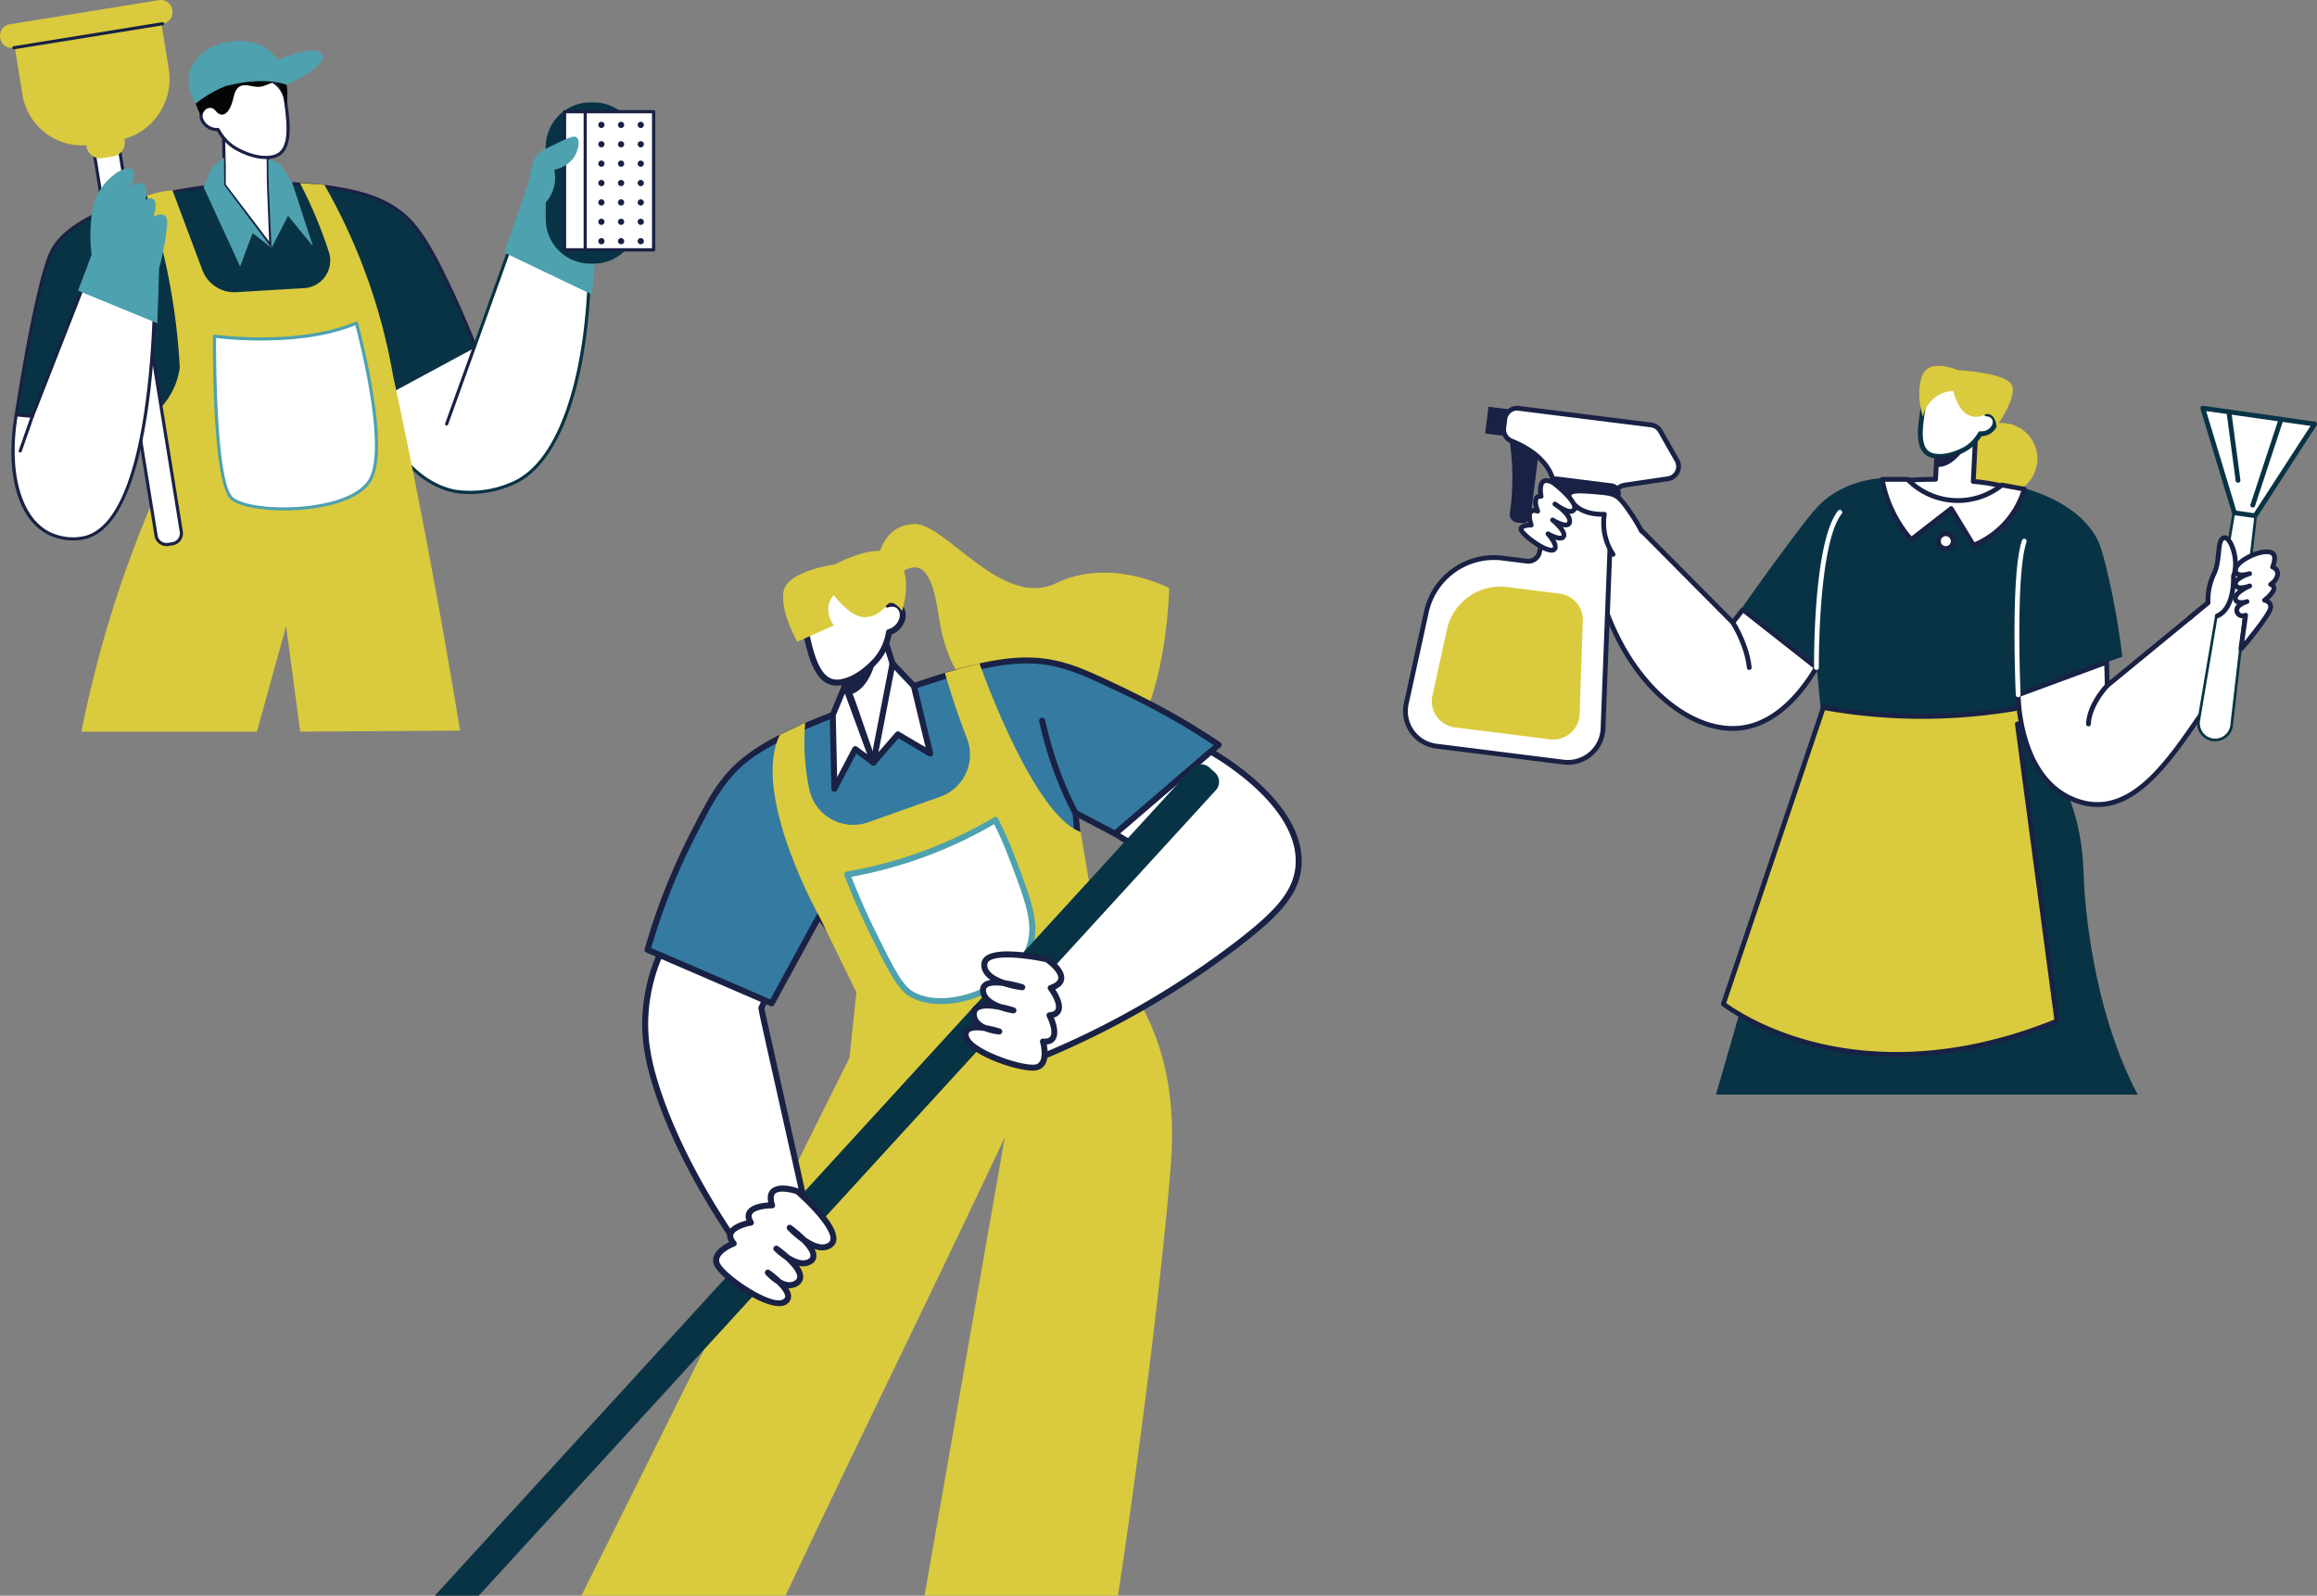 <svg xmlns="http://www.w3.org/2000/svg" xmlns:xlink="http://www.w3.org/1999/xlink" width="864.553" height="595.388" viewBox="0 0 864.553 595.388"><rect x="0" y="0" width="864.553" height="595.388" fill="#808080" stroke="none"/><defs><clipPath id="clip-path"><rect id="Rectangle_2644" data-name="Rectangle 2644" width="244.464" height="272.992" fill="none"></rect></clipPath><clipPath id="clip-path-2"><rect id="Rectangle_2646" data-name="Rectangle 2646" width="341.031" height="271.918" fill="none"></rect></clipPath><clipPath id="clip-path-3"><rect id="Rectangle_2648" data-name="Rectangle 2648" width="323.459" height="399.892" fill="none"></rect></clipPath></defs><g id="Group_51160" data-name="Group 51160" transform="translate(-134 -480.504)"><g id="Group_51155" data-name="Group 51155" transform="translate(134 480.504)"><rect id="Rectangle_2641" data-name="Rectangle 2641" width="16.466" height="30.777" transform="translate(83.296 45.045) rotate(-1.214)" fill="#fff"></rect><g id="Group_51154" data-name="Group 51154" transform="translate(0 0)"><g id="Group_51153" data-name="Group 51153" clip-path="url(#clip-path)"><path id="Path_9247" data-name="Path 9247" d="M35.135,50.365a.586.586,0,0,1-.586-.573L33.9,19.023a.587.587,0,0,1,.571-.6l16.463-.346a.584.584,0,0,1,.6.573l.649,30.768a.582.582,0,0,1-.571.6l-16.475.349Zm-.054-30.78.627,29.6L51,48.859l-.625-29.6Z" transform="translate(48.812 26.033)" fill="#192145"></path><path id="Path_9248" data-name="Path 9248" d="M176.7,96.468c-5.251-14.066-10.465-25.539-14.635-34.055-7.984-16.3-12.288-20.088-14.035-21.669-6.371-5.768-15.379-10.143-35.46-12.007-14.591-1.354-38.544-1.71-68.69,6.5,0,0-22.44,6.256-28.257,18.454S2.485,114.482,2.485,114.482c45.081,4.141,44.147,4.111,44.147,4.053,6,11.136,10.753,19.025,10.753,19.025h86.121s0-14.32-.473-32.269Z" transform="translate(3.578 40.305)" fill="#083345"></path><path id="Path_9249" data-name="Path 9249" d="M143.852,138.493H57.731a.587.587,0,0,1-.5-.285c-.046-.078-4.751-7.893-10.616-18.771L2.775,115.411a.587.587,0,0,1-.525-.671c.3-1.986,7.4-48.822,13.186-60.956,2.469-5.18,8.049-9.914,16.582-14.074a80.071,80.071,0,0,1,12.046-4.69c23.468-6.393,46.647-8.586,68.9-6.52,21.909,2.033,30.156,7.044,35.8,12.156,5.675,5.117,10.77,14.9,14.169,21.848,5.368,10.963,10.3,22.438,14.657,34.108a.582.582,0,0,1-.4.769l-33.215,8.706c.456,17.539.461,31.678.461,31.82a.586.586,0,0,1-.586.586Zm-85.79-1.171h85.2c-.007-2.872-.059-15.95-.473-31.666a.582.582,0,0,1,.437-.581l33.037-8.659c-4.29-11.424-9.128-22.658-14.386-33.4-7.842-16.014-12.046-19.818-13.84-21.44-9.306-8.479-22.482-10.736-35.185-11.914-22.111-2.052-45.154.127-68.48,6.483-.22.061-22.25,6.327-27.884,18.141C11.132,65.528,4.374,108.635,3.5,114.3l43.529,4a.584.584,0,0,1,.461.3c5.3,9.831,9.67,17.207,10.568,18.715Z" transform="translate(3.232 39.957)" fill="#192145"></path><path id="Path_9250" data-name="Path 9250" d="M90.615,87.6q10.53-29.382,21.057-58.769l21.389,8.118c2.8,51.825-7.884,92.592-27.769,101.645a38.571,38.571,0,0,1-22.516,3.1c-13.227-3-20.352-14.057-22.214-17.168l-.473-20.447Q75.35,95.843,90.615,87.606Z" transform="translate(86.525 41.52)" fill="#fff"></path><path id="Path_9251" data-name="Path 9251" d="M89.052,143.15a29.777,29.777,0,0,1-6.058-.542C70.311,139.734,62.971,129.455,60.4,125.17c-.124-.207-.076-.01-.556-20.735a.583.583,0,0,1,.307-.527L90.484,87.541l20.981-58.56a.585.585,0,0,1,.756-.349l21.389,8.118a.582.582,0,0,1,.378.515c2.862,53.013-8.171,93.132-28.111,102.211a40.749,40.749,0,0,1-16.826,3.677ZM61.488,124.7c2.56,4.231,9.648,14.02,21.76,16.765a38.359,38.359,0,0,0,22.148-3.057c9.531-4.341,17.163-16.236,22.067-34.4,4.86-18,6.72-40.918,5.38-66.3l-20.476-7.769L91.512,88.146a.583.583,0,0,1-.273.317l-30.212,16.3ZM90.96,87.948h0Z" transform="translate(86.18 41.176)" fill="#083345"></path><path id="Path_9252" data-name="Path 9252" d="M34.286,25.452V32.36L51.7,55.281c-1.059-27.882-.913-22.728-.947-29.829Z" transform="translate(49.371 36.65)" fill="#fff"></path><path id="Path_9253" data-name="Path 9253" d="M51.586,55.98,34.172,33.059c-.178-.232-.12,0-.12-7.261a.584.584,0,1,1,1.169,0v6.71L51.4,53.8c-1.008-26.527-.839-20.486-.876-28a.586.586,0,1,1,1.171,0c.037,7.515-.124,1.64.944,29.809a.586.586,0,0,1-1.052.376Z" transform="translate(49.022 36.305)" fill="#192145"></path><path id="Path_9254" data-name="Path 9254" d="M62.218,21.129A9.743,9.743,0,0,0,58.4,14.768a16.982,16.982,0,0,0-8.394-3.392,14.328,14.328,0,0,0-8.884,1.581,14.6,14.6,0,0,0-5.483,5.871,11.4,11.4,0,0,0-1,4.631,3.89,3.89,0,0,0-3.479,1.862c-1.671,3.043,1.942,7.125,5.895,6.79a17.828,17.828,0,0,0,7.176,7.347c2.989,1.618,8.135,3.782,13.051,2.884,6.9-1.261,6.61-10.041,4.934-21.211Z" transform="translate(44.273 16.193)" fill="#fff"></path><path id="Path_9255" data-name="Path 9255" d="M44.3,40.317a18.214,18.214,0,0,1-7.227-7.259c-4.207.11-7.942-4.287-6.078-7.674a4.344,4.344,0,0,1,3.428-2.13,11.809,11.809,0,0,1,1.035-4.326,15.179,15.179,0,0,1,5.724-6.137,14.926,14.926,0,0,1,9.233-1.654A17.385,17.385,0,0,1,59.1,14.644a10.281,10.281,0,0,1,4.041,6.744c1.542,10.287,2.4,20.447-5.407,21.874C53.2,44.09,48.337,42.5,44.3,40.317ZM40.386,35.7a15.626,15.626,0,0,0,4.472,3.587c2.65,1.435,7.82,3.709,12.666,2.823,6.117-1.118,6.241-8.694,4.463-20.55A9.1,9.1,0,0,0,58.4,15.586a16.2,16.2,0,0,0-8.1-3.279,13.817,13.817,0,0,0-8.537,1.508,14.168,14.168,0,0,0-5.239,5.607,10.829,10.829,0,0,0-.947,4.4.585.585,0,0,1-.578.576,3.326,3.326,0,0,0-2.974,1.557c-1.437,2.613,1.845,6.22,5.331,5.924.756-.063.508.869,3.03,3.831Z" transform="translate(43.925 15.846)" fill="#192145"></path><path id="Path_9256" data-name="Path 9256" d="M38.75,24.075,34.158,27.9l-3.021,7.269,13.62,29.6q2.331-6.226,4.66-12.446,3.536,2.752,7.066,5.5Q47.652,46.082,38.821,34.342l-.073-10.267Z" transform="translate(44.837 34.667)" fill="#4ea1af"></path><path id="Path_9257" data-name="Path 9257" d="M41.032,24.326c.076,10.529-.115,4.57,1.208,33.137q3.074-5.984,6.154-11.963l9.326,11.378L50,33.266l-4.763-7.383q-2.1-.776-4.207-1.557Z" transform="translate(59.082 35.029)" fill="#4ea1af"></path><path id="Path_9258" data-name="Path 9258" d="M34.4,28.108s1.891-.7,3.672,1.459,4.878,2.015,6.52-5.253,6.193-3.426,9.945-3.941,5.827-3.662,7.608.649a30.875,30.875,0,0,1,2.072,6.329c.339-1.706,1.686-9.391-2.926-14.672C55.027,5.5,43.186,8.986,37.655,10.615c-3.4,1-5.395,2.218-6.659,4.128-1.74,2.623-1.5,5.627-1.313,7.879A19.471,19.471,0,0,0,32.467,31.1q.97-1.5,1.937-3Z" transform="translate(42.56 11.986)" fill="#040504"></path><path id="Path_9259" data-name="Path 9259" d="M128.683,99.564A218.6,218.6,0,0,0,103.1,28.641l-9.1-.651a167.73,167.73,0,0,1,10.792,25.774,10.319,10.319,0,0,1-9.233,13.444l-25.315,1.5A12.7,12.7,0,0,1,57.59,60.483L46.432,30.706a36.31,36.31,0,0,0-9.57,2.064,239.744,239.744,0,0,1,12.29,64.074,27.341,27.341,0,0,1-16.87,21.691q4.1,12.433,8.2,24.868A433.715,433.715,0,0,0,12.45,232.687h65.5q5.446-19.705,10.882-39.4l5.256,39.4q29.832-.19,59.665-.376Q142.47,163.68,128.683,99.564" transform="translate(17.928 40.305)" fill="#daca3d"></path><path id="Path_9260" data-name="Path 9260" d="M31.48,29.633a44.033,44.033,0,0,1,33.4-9.335S63.063,7.061,49.053,6.309,23.479,16.494,31.48,29.633Z" transform="translate(41.551 9.033)" fill="#4ea1af"></path><path id="Path_9261" data-name="Path 9261" d="M34.5,21S61.931,4.826,69.187,8.2,57.3,20.559,57.3,20.559,49.6,17.033,34.5,21Z" transform="translate(49.684 11.144)" fill="#4ea1af"></path><path id="Path_9262" data-name="Path 9262" d="M16.894,12.922l.315-.051a4.6,4.6,0,0,1,5.275,3.806l26.3,162.573a4.6,4.6,0,0,1-3.806,5.278l-.315.051a4.6,4.6,0,0,1-5.278-3.806L13.088,18.2a4.6,4.6,0,0,1,3.806-5.275" transform="translate(18.759 18.448)" fill="#fff"></path><path id="Path_9263" data-name="Path 9263" d="M43.769,185.728a4.521,4.521,0,0,1-4.455-3.8L12.805,18.037a4.521,4.521,0,0,1,3.738-5.18l1.632-.266a4.52,4.52,0,0,1,5.183,3.74L49.864,180.225a4.515,4.515,0,0,1-3.738,5.18c-.276,0-1.571.322-2.357.322m2.264-.9h0ZM18.905,13.7a14.318,14.318,0,0,0-2.174.307,3.353,3.353,0,0,0-2.772,3.841L40.468,181.745a3.351,3.351,0,0,0,3.838,2.769l1.632-.263a3.345,3.345,0,0,0,2.772-3.838L22.2,16.517a3.347,3.347,0,0,0-3.3-2.813" transform="translate(18.356 18.047)" fill="#192145"></path><path id="Path_9264" data-name="Path 9264" d="M60.253,8.911l.51-.083A4.294,4.294,0,0,0,64.32,3.9l-.051-.3A4.292,4.292,0,0,0,59.347.056L3.608,9.074A4.294,4.294,0,0,0,.056,14l.049.293a4.294,4.294,0,0,0,4.924,3.555l.512-.083L8.379,35.323A22.541,22.541,0,0,0,32.242,54.187c.01.076,0,.146.012.222l.059.351A5.123,5.123,0,0,0,38.188,59l4.085-.661a5.123,5.123,0,0,0,4.241-5.875l-.061-.351c-.012-.1-.051-.185-.071-.281a23.266,23.266,0,0,0,16.6-26.071Z" transform="translate(0 0)" fill="#daca3d"></path><path id="Path_9265" data-name="Path 9265" d="M2.466,13.527a.586.586,0,0,1-.093-1.164L57.817,3.4A.584.584,0,1,1,58,4.552Z" transform="translate(2.707 4.881)" fill="#192145"></path><path id="Path_9266" data-name="Path 9266" d="M32.563,39.2,9.213,98.894,3.191,98.34c-3.516,20.8.839,37.983,11.631,43.9a20.257,20.257,0,0,0,14.171,1.837c25.978-6.817,26.027-88.31,25.959-99.5Z" transform="translate(2.875 56.447)" fill="#fff"></path><path id="Path_9267" data-name="Path 9267" d="M14.9,143.1C3.917,137.076-.653,120.021,2.97,98.588A.583.583,0,0,1,3.6,98.1l5.585.512,23.19-59.282a.582.582,0,0,1,.681-.356l22.389,5.38a.586.586,0,0,1,.449.566c.151,24.922-2.2,93.725-26.4,100.071a20.965,20.965,0,0,1-14.6-1.889ZM4.034,99.317C.718,119.686,5.178,136.434,15.46,142.078A19.739,19.739,0,0,0,29.2,143.862c23.251-6.1,25.634-74.556,25.525-98.475L33.279,40.233,10.114,99.452a.573.573,0,0,1-.6.371l-5.483-.5Z" transform="translate(2.517 56.102)" fill="#192145"></path><path id="Path_9268" data-name="Path 9268" d="M40.094,43.816c2.891-9.455-2.955-6.368-2.955-6.368,1.691-10.194-5.629-4.753-5.629-4.753s3.189-6.066,0-6.878C28.489,25.045,21.172,29.9,18.251,37.7a26.755,26.755,0,0,0-1.391,7.208A55.276,55.276,0,0,0,17,57.992Q14.47,64.7,11.934,71.407l29.6,12.151q.329-10.226.656-20.452a101.984,101.984,0,0,0,2.957-15.9c.1-1.257.178-3.048-.915-3.836-1.388-1.005-3.765.246-4.138.449Z" transform="translate(17.185 37.059)" fill="#4ea1af"></path><path id="Path_9269" data-name="Path 9269" d="M3.436,77.519a.584.584,0,0,1-.551-.778L7.428,63.816a.584.584,0,0,1,1.1.386L3.99,77.127a.586.586,0,0,1-.551.393Z" transform="translate(4.106 91.33)" fill="#192145"></path><path id="Path_9270" data-name="Path 9270" d="M68.646,82.916a.584.584,0,0,1-.549-.783L78.582,53.068a.585.585,0,1,1,1.1.4L69.2,82.53a.585.585,0,0,1-.549.385" transform="translate(98.007 75.858)" fill="#192145"></path><path id="Path_9271" data-name="Path 9271" d="M32.818,54.3s31.1,4.416,52.911-4.9c0,0,12.666,45.847,5.065,58.652s-44.466,12.807-51.5,6.754S32.818,54.3,32.818,54.3Z" transform="translate(47.242 71.145)" fill="#fff"></path><path id="Path_9272" data-name="Path 9272" d="M39.258,115.6c-7.161-6.158-6.7-58.725-6.678-60.96a.584.584,0,0,1,.669-.571c.31.041,31.19,4.282,52.6-4.858a.585.585,0,0,1,.793.381c.032.117,3.2,11.641,5.395,24.583C95,91.653,94.87,103.272,91.644,108.7,83.834,121.864,46.524,121.852,39.258,115.6ZM33.746,55.314c-.046,8.184.088,54.082,6.273,59.4,6.934,5.961,43.3,5.724,50.62-6.61,6.9-11.634-3.467-51.964-4.953-57.557-19.908,8.2-47.345,5.324-51.94,4.765Z" transform="translate(46.895 70.799)" fill="#4ea1af"></path><path id="Path_9273" data-name="Path 9273" d="M86.375,27.614,77.118,54.507l32.727,15.635,1.047-11.524L96.008,36.163Z" transform="translate(111.048 39.763)" fill="#4ea1af"></path><path id="Path_9274" data-name="Path 9274" d="M100.142,15.658H101.3A16.683,16.683,0,0,1,117.98,32.343V59.151A16.685,16.685,0,0,1,101.3,75.835h-1.154A16.686,16.686,0,0,1,83.457,59.151V32.343a16.685,16.685,0,0,1,16.685-16.685" transform="translate(120.176 22.547)" fill="#083345"></path><rect id="Rectangle_2642" data-name="Rectangle 2642" width="33.211" height="51.506" transform="translate(210.67 41.687)" fill="#fff"></rect><path id="Path_9275" data-name="Path 9275" d="M119.895,69.519H86.687a.584.584,0,0,1-.586-.583V17.431a.586.586,0,0,1,.586-.586h33.208a.586.586,0,0,1,.586.586V68.936A.584.584,0,0,1,119.895,69.519ZM87.27,68.351h32.039V18.016H87.27Z" transform="translate(123.984 24.256)" fill="#192145"></path><rect id="Rectangle_2643" data-name="Rectangle 2643" width="25.517" height="51.506" transform="translate(218.361 41.687)" fill="#fff"></rect><path id="Path_9276" data-name="Path 9276" d="M115.354,69.519H89.837a.583.583,0,0,1-.583-.583V17.431a.585.585,0,0,1,.583-.586h25.517a.586.586,0,0,1,.586.586V68.936a.584.584,0,0,1-.586.583M90.423,68.351h24.346V18.016H90.423Z" transform="translate(128.524 24.256)" fill="#192145"></path><path id="Path_9277" data-name="Path 9277" d="M92.647,18.621a1.157,1.157,0,1,1-1.154,1.157,1.154,1.154,0,0,1,1.154-1.157" transform="translate(131.748 26.814)" fill="#192145"></path><path id="Path_9278" data-name="Path 9278" d="M95.662,18.621a1.157,1.157,0,1,1-1.157,1.157,1.156,1.156,0,0,1,1.157-1.157" transform="translate(136.085 26.814)" fill="#192145"></path><path id="Path_9279" data-name="Path 9279" d="M98.673,18.621a1.157,1.157,0,1,1-1.157,1.157,1.156,1.156,0,0,1,1.157-1.157" transform="translate(140.421 26.814)" fill="#192145"></path><path id="Path_9280" data-name="Path 9280" d="M92.647,21.586a1.157,1.157,0,1,1-1.154,1.157,1.154,1.154,0,0,1,1.154-1.157" transform="translate(131.748 31.083)" fill="#192145"></path><path id="Path_9281" data-name="Path 9281" d="M95.662,21.586a1.157,1.157,0,1,1-1.157,1.157,1.156,1.156,0,0,1,1.157-1.157" transform="translate(136.085 31.083)" fill="#192145"></path><path id="Path_9282" data-name="Path 9282" d="M98.673,21.586a1.157,1.157,0,1,1-1.157,1.157,1.156,1.156,0,0,1,1.157-1.157" transform="translate(140.421 31.083)" fill="#192145"></path><path id="Path_9283" data-name="Path 9283" d="M92.647,24.551a1.157,1.157,0,1,1-1.154,1.157,1.154,1.154,0,0,1,1.154-1.157" transform="translate(131.748 35.353)" fill="#192145"></path><path id="Path_9284" data-name="Path 9284" d="M95.662,24.551a1.157,1.157,0,1,1-1.157,1.157,1.156,1.156,0,0,1,1.157-1.157" transform="translate(136.085 35.353)" fill="#192145"></path><path id="Path_9285" data-name="Path 9285" d="M98.673,24.551a1.157,1.157,0,1,1-1.157,1.157,1.156,1.156,0,0,1,1.157-1.157" transform="translate(140.421 35.353)" fill="#192145"></path><path id="Path_9286" data-name="Path 9286" d="M92.647,27.515a1.157,1.157,0,1,1-1.154,1.157,1.154,1.154,0,0,1,1.154-1.157" transform="translate(131.748 39.621)" fill="#192145"></path><path id="Path_9287" data-name="Path 9287" d="M95.662,27.515a1.157,1.157,0,1,1-1.157,1.157,1.156,1.156,0,0,1,1.157-1.157" transform="translate(136.085 39.621)" fill="#192145"></path><path id="Path_9288" data-name="Path 9288" d="M98.673,27.515a1.157,1.157,0,1,1-1.157,1.157,1.156,1.156,0,0,1,1.157-1.157" transform="translate(140.421 39.621)" fill="#192145"></path><path id="Path_9289" data-name="Path 9289" d="M92.647,30.481a1.157,1.157,0,1,1-1.154,1.157,1.154,1.154,0,0,1,1.154-1.157" transform="translate(131.748 43.892)" fill="#192145"></path><path id="Path_9290" data-name="Path 9290" d="M95.662,30.481a1.157,1.157,0,1,1-1.157,1.157,1.156,1.156,0,0,1,1.157-1.157" transform="translate(136.085 43.892)" fill="#192145"></path><path id="Path_9291" data-name="Path 9291" d="M98.673,30.481a1.157,1.157,0,1,1-1.157,1.157,1.156,1.156,0,0,1,1.157-1.157" transform="translate(140.421 43.892)" fill="#192145"></path><path id="Path_9292" data-name="Path 9292" d="M92.647,33.445A1.157,1.157,0,1,1,91.493,34.6a1.154,1.154,0,0,1,1.154-1.157" transform="translate(131.748 48.16)" fill="#192145"></path><path id="Path_9293" data-name="Path 9293" d="M95.662,33.445A1.157,1.157,0,1,1,94.505,34.6a1.156,1.156,0,0,1,1.157-1.157" transform="translate(136.085 48.16)" fill="#192145"></path><path id="Path_9294" data-name="Path 9294" d="M98.673,33.445A1.157,1.157,0,1,1,97.516,34.6a1.156,1.156,0,0,1,1.157-1.157" transform="translate(140.421 48.16)" fill="#192145"></path><path id="Path_9295" data-name="Path 9295" d="M92.647,36.41a1.157,1.157,0,1,1-1.154,1.157,1.154,1.154,0,0,1,1.154-1.157" transform="translate(131.748 52.43)" fill="#192145"></path><path id="Path_9296" data-name="Path 9296" d="M95.662,36.41a1.157,1.157,0,1,1-1.157,1.157,1.156,1.156,0,0,1,1.157-1.157" transform="translate(136.085 52.43)" fill="#192145"></path><path id="Path_9297" data-name="Path 9297" d="M98.673,36.41a1.157,1.157,0,1,1-1.157,1.157,1.156,1.156,0,0,1,1.157-1.157" transform="translate(140.421 52.43)" fill="#192145"></path><path id="Path_9298" data-name="Path 9298" d="M80.029,49.393q1.076-6.05,2.157-12.1c1.025-5.756,1.4-7.874,3.284-9.884.983-1.049,2.75-1.908,6.285-3.626,4.738-2.3,7.13-3.435,8.162-2.625,1.359,1.066.612,4.475-.471,6.566-2.172,4.2-6.861,5.317-7.879,5.536A13.822,13.822,0,0,1,88.4,45.44l-8.369,3.953Z" transform="translate(115.237 30.087)" fill="#4ea1af"></path></g></g></g><g id="Group_51157" data-name="Group 51157" transform="translate(657.522 617)"><g id="Group_51156" data-name="Group 51156" transform="translate(0)" clip-path="url(#clip-path-2)"><path id="Path_9299" data-name="Path 9299" d="M54.033,8.335A13.313,13.313,0,1,0,67.346,21.648,13.312,13.312,0,0,0,54.033,8.335" transform="translate(169.356 13.02)" fill="#daca3d"></path><path id="Path_9300" data-name="Path 9300" d="M38.847,38.213c3.631-4.371,9.231-6.285,16.856-7.481a170.406,170.406,0,0,1,23.028-1.658L79.772,8.5l14.069.712L92.8,29.868a75.267,75.267,0,0,1,22.175,5.35c6.9,2.836,11.74,4.822,14.033,9.267,3.792,7.361-1.8,16.8-5.48,24-5.716,11.189-12.188,27.466-15.775,50.179l-69,1.712c3.718-23.679,1.932-41.624-.569-53.981-1.968-9.7-5.375-20.907.664-28.178Z" transform="translate(119.976 13.27)" fill="#fff"></path><path id="Path_9301" data-name="Path 9301" d="M39.287,121.81,108.3,120.1a.892.892,0,0,0,.861-.756c2.916-18.455,8.194-35.247,15.69-49.91,3.874-7.586,9.462-17.079,5.475-24.812-2.439-4.737-7.492-6.813-14.486-9.685A76.08,76.08,0,0,0,94.267,29.6l1-19.8a.9.9,0,0,0-.848-.938L80.353,8.147A.9.9,0,0,0,79.415,9l-1,19.739A167.438,167.438,0,0,0,56.1,30.394c-8.929,1.4-13.974,3.659-17.407,7.791-5.621,6.767-3.472,16.738-1.573,25.532,3.669,17.012,4.768,34.84,1.281,57.058a.9.9,0,0,0,.884,1.033Zm68.229-3.482-67.181,1.665c2.847-18.839,2.6-36.746-.74-53.236-1.888-9.326-5.314-20.459.477-27.425,3.126-3.766,7.85-5.842,16.305-7.169a168,168,0,0,1,22.9-1.647.9.9,0,0,0,.884-.851l.994-19.682,12.278.62-1,19.764a.9.9,0,0,0,.817.938,74.168,74.168,0,0,1,21.909,5.288c6.887,2.829,11.437,4.7,13.577,8.85,3.572,6.931-1.924,16.226-5.478,23.177-7.484,14.637-12.78,31.358-15.747,49.71Z" transform="translate(119.439 12.724)" fill="#192145"></path><path id="Path_9302" data-name="Path 9302" d="M163.382,166.464c.7,15.017,4.75,51.242,20.1,80.025H26.106L65.8,109.088,63.6,86.068,36.039,64.6c8.145-11.614,15.216-21.184,20.62-28.334,5.573-7.379,8.16-10.543,12.544-13.5,9.531-6.413,20.21-6.815,26.895-6.364a27.953,27.953,0,0,0,19.89,9.885,27.754,27.754,0,0,0,19.644-7.415c23.5,5.111,30.589,16.211,32.787,20.525.671,1.319,1.811,3.784,4.087,13.736a288.151,288.151,0,0,1,5.227,29.982L144.66,94.715q-1.695,6.749-3.385,13.5a89.234,89.234,0,0,1,17.83,30.881c3.984,12.185,4.02,21.834,4.276,27.369" transform="translate(90.663 25.428)" fill="#083345"></path><path id="Path_9303" data-name="Path 9303" d="M48.006,10.9a8.342,8.342,0,0,1,3.42-5.345,14.519,14.519,0,0,1,7.258-2.69,12.322,12.322,0,0,1,7.561,1.573,12.558,12.558,0,0,1,4.54,5.16,9.752,9.752,0,0,1,.738,3.984,3.332,3.332,0,0,1,2.931,1.678c1.353,2.644-1.84,6.044-5.211,5.657a15.235,15.235,0,0,1-6.321,6.1c-2.6,1.309-7.051,3.031-11.232,2.137-5.865-1.248-5.4-8.75-3.687-18.26Z" transform="translate(146.169 4.385)" fill="#fff"></path><path id="Path_9304" data-name="Path 9304" d="M54.725,30.863c4.24,0,10.269-2.16,13.513-5.747A20.887,20.887,0,0,0,70.313,22.4a6.273,6.273,0,0,0,2.813-.687c4.22-2.16,4.107-7.479-.133-8.363a10.275,10.275,0,0,0-.8-3.546,13.461,13.461,0,0,0-4.9-5.573C63.229,1.768,56.885,1.6,51.5,5.383A9.17,9.17,0,0,0,47.713,11.3c-1.77,9.836-2.918,19.562,7.013,19.562ZM69.832,20.584c-.915,0-.666.835-2.923,3.331a12.853,12.853,0,0,1-3.8,2.867c-2.255,1.138-6.636,2.918-10.64,2.063-4.891-1.043-4.771-7.364-2.993-17.228a7.4,7.4,0,0,1,3.051-4.771C57.287,3.5,62.886,3.654,66.368,5.765a11.727,11.727,0,0,1,4.181,4.745,8.833,8.833,0,0,1,.666,3.623.893.893,0,0,0,.858.9c3.1.131,3.154,3.59.231,5.086a4.236,4.236,0,0,1-2.478.464Z" transform="translate(145.581 3.83)" fill="#083345"></path><path id="Path_9305" data-name="Path 9305" d="M61.65,12.262s-4.386,6.925-10.154,6.3l.2-3.961s5.893.723,9.954-2.344Z" transform="translate(147.442 19.15)" fill="#192145"></path><path id="Path_9306" data-name="Path 9306" d="M86.333,22.242q19.243,19.389,38.491,38.773c1.3-1.617,2.549-3.21,3.751-4.786q13.739,10.8,27.476,21.609c-3.766,6.441-13.277,20.479-27.656,22.475-21.125,2.931-48.527-20.728-55.5-61.581q6.722-8.244,13.438-16.487Z" transform="translate(-1.786 34.745)" fill="#fff"></path><path id="Path_9307" data-name="Path 9307" d="M125.319,102c14.046,0,24.978-11.071,32.047-23.164a.893.893,0,0,0-.218-1.156L129.669,56.071a.893.893,0,0,0-1.263.159c-1.086,1.425-2.111,2.739-3.11,3.989L87.512,22.159a.9.9,0,0,0-1.327.064L72.747,38.71a.88.88,0,0,0-.187.715c3.251,19.054,11.3,35.988,22.68,47.686C104.584,96.716,115.347,102,125.319,102Zm30.1-23.4c-4.5,7.507-13.633,19.569-26.608,21.368-20.743,2.885-47.494-20.712-54.427-60.446l12.552-15.4L124.73,62.189a.893.893,0,0,0,1.33-.072c1.04-1.286,2.1-2.631,3.215-4.084L155.426,78.6Z" transform="translate(-2.329 34.203)" fill="#192145"></path><path id="Path_9308" data-name="Path 9308" d="M75.152,50.258,37.873,160.828s47.256,37.85,124.45,6.416L147.568,56.389l6.177-.474-.571-6.462a207.525,207.525,0,0,1-78.024.81Z" transform="translate(81.673 77.251)" fill="#daca3d"></path><path id="Path_9309" data-name="Path 9309" d="M163.2,168.621a.9.9,0,0,0,.551-.948L149.123,57.756l5.234-.4a.894.894,0,0,0,.822-.971l-.569-6.464a.893.893,0,0,0-1.068-.8,206.645,206.645,0,0,1-77.686.8.9.9,0,0,0-1.007.594L37.571,161.094a.9.9,0,0,0,.29.984c.12.095,12.211,9.644,33.612,15.16,30.233,7.794,62.316,3.361,91.732-8.616Zm-1.314-1.4c-39.349,15.86-70.622,13.269-89.969,8.283-18.632-4.8-30.008-12.654-32.449-14.453L76.295,51.819a208.421,208.421,0,0,0,76.618-.751l.4,4.566-5.275.4a.9.9,0,0,0-.82,1.012l14.663,110.171Z" transform="translate(81.13 76.704)" fill="#192145"></path><path id="Path_9310" data-name="Path 9310" d="M44.066,56.7c.179,5.247.22,8.727.22,8.727L81.922,34.512,94.179,50.6a190.626,190.626,0,0,1-14.54,25.088C66.19,95.268,51.391,117.484,30.113,107.2c-18.5-8.939-19.019-36.356-19.029-38.357L44.066,56.695Z" transform="translate(218.454 53.912)" fill="#fff"></path><path id="Path_9311" data-name="Path 9311" d="M80.923,76.737A193.066,193.066,0,0,0,95.532,51.531a.9.9,0,0,0-.095-.93L83.178,34.516a.9.9,0,0,0-1.278-.151L45.694,64.1c-.031-1.54-.087-3.946-.19-6.892a.894.894,0,0,0-1.2-.81L11.32,68.548a.9.9,0,0,0-.587.846c.008,1.217.377,29.9,19.534,39.157,21.881,10.574,36.982-11.9,50.656-31.814M93.68,51.246A191.193,191.193,0,0,1,79.447,75.725c-12.99,18.908-27.643,41.245-48.4,31.214C14.159,98.776,12.665,74.346,12.535,70.006L43.757,58.5c.143,4.486.179,7.438.179,7.469a.894.894,0,0,0,1.46.682L82.314,36.33,93.68,51.241Z" transform="translate(217.91 53.367)" fill="#192145"></path><path id="Path_9312" data-name="Path 9312" d="M87.3,18.651a26.209,26.209,0,0,1-35.191-2.119H42.631A46.624,46.624,0,0,0,53.464,39.009q7.46-5.784,14.919-11.563,4.181,6.837,8.358,13.679A32.447,32.447,0,0,0,95.657,20.193L87.3,18.651Z" transform="translate(136.149 25.825)" fill="#fff"></path><path id="Path_9313" data-name="Path 9313" d="M77.634,42.493A33.363,33.363,0,0,0,97.062,20.984a.894.894,0,0,0-.7-1.127l-8.355-1.542a.886.886,0,0,0-.72.182,25.3,25.3,0,0,1-34-2.047.893.893,0,0,0-.635-.264h-9.48a.9.9,0,0,0-.881,1.053A47.5,47.5,0,0,0,53.337,40.143a.9.9,0,0,0,1.22.118l14.133-10.95,7.835,12.826a.9.9,0,0,0,1.112.359ZM95.051,21.432a31.515,31.515,0,0,1-17.41,19.1l-7.95-13.013a.9.9,0,0,0-1.312-.243L54.131,38.322a45.7,45.7,0,0,1-9.874-20.353h8.027a27.075,27.075,0,0,0,35.8,2.175l6.974,1.286Z" transform="translate(135.606 25.283)" fill="#192145"></path><path id="Path_9314" data-name="Path 9314" d="M69.367,17.975s-3.846,2.321-7.41,0-4.991-8.591-4.991-8.591a11.865,11.865,0,0,0-11.261,9.623s-2.852-7.817-.428-15.04S58.66,1.593,58.66,1.593s16.126.853,19.69,4.845-5.227,16.157-5.227,16.157-.287-4.863-3.753-4.617Z" transform="translate(148.326 0.001)" fill="#daca3d"></path><path id="Path_9315" data-name="Path 9315" d="M55.745,24.452a2.766,2.766,0,1,0,2.767,2.767,2.767,2.767,0,0,0-2.767-2.767" transform="translate(146.783 38.197)" fill="#fff"></path><path id="Path_9316" data-name="Path 9316" d="M56.29,31.422a3.66,3.66,0,1,0-3.661-3.659,3.665,3.665,0,0,0,3.661,3.659m0-5.529a1.872,1.872,0,1,1-1.873,1.873,1.875,1.875,0,0,1,1.873-1.873" transform="translate(146.238 37.65)" fill="#192145"></path><path id="Path_9317" data-name="Path 9317" d="M13.583,117.375a6.188,6.188,0,0,0,7.018-5.421L31.354,18.326a3.712,3.712,0,0,0-7.348-1.043L8.31,110.163A6.235,6.235,0,0,0,13.583,117.375Z" transform="translate(288.586 22.166)" fill="#feffff"></path><path id="Path_9318" data-name="Path 9318" d="M13.583,117.375a6.188,6.188,0,0,0,7.018-5.421L31.354,18.326a3.712,3.712,0,0,0-7.348-1.043L8.31,110.163A6.235,6.235,0,0,0,13.583,117.375Z" transform="translate(288.586 22.166)" fill="none" stroke="#083345" stroke-width="1"></path><path id="Path_9319" data-name="Path 9319" d="M12.151,45.211l7.727,1.1L42.071,12.086.35,6.167Z" transform="translate(298.063 9.634)" fill="#fff"></path><path id="Path_9320" data-name="Path 9320" d="M20.421,47.748a.91.91,0,0,0,.753-.407L43.365,13.118a.9.9,0,0,0-.623-1.373L1.021,5.827A.9.9,0,0,0,.039,6.972l11.8,39.044a.9.9,0,0,0,.73.628l7.853,1.1ZM41.1,13.321,19.983,45.888l-6.595-.935L2.156,7.8ZM12.694,45.757h0Z" transform="translate(297.52 9.087)" fill="#083345"></path><path id="Path_9321" data-name="Path 9321" d="M5.782,41.267a.9.9,0,0,0,.851-.615L17.189,8.61a.894.894,0,0,0-1.7-.561L4.931,40.094A.894.894,0,0,0,5.782,41.267Z" transform="translate(311.28 11.615)" fill="#083345"></path><path id="Path_9322" data-name="Path 9322" d="M15.442,33.685a.894.894,0,0,0,.886-1.012L12.936,7.134a.9.9,0,0,0-1.776.236l3.395,25.537a.894.894,0,0,0,.886.776Z" transform="translate(296.12 9.932)" fill="#083345"></path><path id="Path_9323" data-name="Path 9323" d="M176.4,107.169l3.349-87.186-21.606-2-5.478,23.546a4.254,4.254,0,0,1-4.678,3.259l-8.942-1.122a25.958,25.958,0,0,0-28.591,20.192l-7.476,34.084a13.144,13.144,0,0,0,11.2,15.857l47.448,5.962a13.143,13.143,0,0,0,14.773-12.6Z" transform="translate(-101.782 28.098)" fill="#fff"></path><path id="Path_9324" data-name="Path 9324" d="M163.8,121.306a14.045,14.045,0,0,0,14.04-13.561l3.346-87.181a.891.891,0,0,0-.81-.925l-21.6-2a.9.9,0,0,0-.953.687l-5.48,23.546a3.358,3.358,0,0,1-3.695,2.575L139.7,43.325a26.722,26.722,0,0,0-29.575,20.889L102.655,98.3a14.044,14.044,0,0,0,11.96,16.936c49.157,6.177,47.827,6.07,49.188,6.07Zm15.567-99.964-3.313,86.343a12.259,12.259,0,0,1-13.769,11.737L114.84,113.46A12.259,12.259,0,0,1,104.4,98.682L111.876,64.6a24.948,24.948,0,0,1,27.607-19.5l8.942,1.125a5.141,5.141,0,0,0,5.66-3.946l5.3-22.787,19.982,1.847Z" transform="translate(-102.324 27.553)" fill="#192145"></path><rect id="Rectangle_2645" data-name="Rectangle 2645" width="10.833" height="10.048" transform="translate(41.384 26.599) rotate(-172.84)" fill="#192145"></rect><path id="Path_9325" data-name="Path 9325" d="M117.6,43.68l-1.66-.208A3.075,3.075,0,0,1,113.268,40a95.275,95.275,0,0,0-.069-26.887,3.074,3.074,0,0,1,3.477-3.482c1.691.238,3.6.51,5.158.728a3.083,3.083,0,0,1,2.626,3.436l-3.42,27.21A3.08,3.08,0,0,1,117.6,43.68" transform="translate(-73.399 15.002)" fill="#192145"></path><path id="Path_9326" data-name="Path 9326" d="M111.5,33.311c-.889-3.807-4.133-10.287-15.583-14.9a4.656,4.656,0,0,1-2.9-4.889l.415-3.3A4.634,4.634,0,0,1,98.6,6.206l49.38,6.2a4.629,4.629,0,0,1,3.449,2.308l6.205,10.9a4.634,4.634,0,0,1-3.354,6.879l-16.167,2.383a5.1,5.1,0,0,0-3.164,1.888,4.637,4.637,0,0,1-3.751,1.4l-15.624-1.389a4.582,4.582,0,0,1-4.081-3.472Z" transform="translate(-55.434 9.638)" fill="#fff"></path><path id="Path_9327" data-name="Path 9327" d="M132.167,39.63a5.5,5.5,0,0,0,3.974-1.691,4.226,4.226,0,0,1,2.649-1.627l16.17-2.38a5.532,5.532,0,0,0,4-8.206l-6.205-10.9a5.547,5.547,0,0,0-4.117-2.752l-49.377-6.2a5.535,5.535,0,0,0-6.177,4.8l-.412,3.3a5.557,5.557,0,0,0,3.456,5.831c11.248,4.527,14.256,10.884,15.047,14.268a5.454,5.454,0,0,0,4.873,4.161c11.048.981,15.737,1.409,16.123,1.409ZM98.568,7.608l49.849,6.234A3.761,3.761,0,0,1,151.2,15.7l6.206,10.9a3.739,3.739,0,0,1-2.706,5.552l-16.167,2.383a5.561,5.561,0,0,0-3.177,1.635l-.484.5a3.732,3.732,0,0,1-3.044,1.15L116.205,36.44a3.672,3.672,0,0,1-3.29-2.788c-.869-3.723-4.12-10.689-16.121-15.524a3.767,3.767,0,0,1-2.35-3.946l.413-3.3a3.747,3.747,0,0,1,3.71-3.274Zm13.474,26.246h0Z" transform="translate(-55.977 9.094)" fill="#192145"></path><path id="Path_9328" data-name="Path 9328" d="M104.739,27.64l20.274,2.547a3.824,3.824,0,0,0,4.271-3.315l.492-3.91a3.826,3.826,0,0,0-3.318-4.271l-20.274-2.547a3.826,3.826,0,0,0-4.271,3.318l-.489,3.91a3.821,3.821,0,0,0,3.315,4.268" transform="translate(-48.557 25.172)" fill="#192145"></path><path id="Path_9329" data-name="Path 9329" d="M151.023,89.127l-35.491-4.458A9.836,9.836,0,0,1,107.151,72.8l5.4-24.619a20.4,20.4,0,0,1,22.465-15.867l19.641,2.467a9.833,9.833,0,0,1,8.6,10.09l-1.186,34.832A9.832,9.832,0,0,1,151.023,89.127Z" transform="translate(-96.178 50.232)" fill="#daca3d"></path><path id="Path_9330" data-name="Path 9330" d="M11.866,55.022l6.938-5.7A22.774,22.774,0,0,1,20.951,38.6c2.567-4.981,1.05-12.267,3.564-13.461s6.134,8.055,3.782,14.256c0,0,.641,11.975-6.059,14.827l-10.371.8Z" transform="translate(281.572 39.103)" fill="#fff"></path><path id="Path_9331" data-name="Path 9331" d="M12.427,56.468c.459,0,.131.156,7.507-5.9a.908.908,0,0,0,.325-.756,22.01,22.01,0,0,1,2.05-10.248c2.483-4.817,1.417-12.242,3.151-13.064.182-.087.512.2.6.287,1.735,1.6,3.743,8.117,1.955,12.841a.926.926,0,0,0-.056.364c.005.115.525,11.386-5.516,13.956a.895.895,0,0,0,.7,1.647c6.8-2.893,6.672-13.866,6.61-15.506,2.285-6.357-1.255-17.012-5.063-15.2-3.221,1.53-1.407,8.875-3.976,13.858a23.432,23.432,0,0,0-2.267,10.725l-6.595,5.416a.9.9,0,0,0,.571,1.586" transform="translate(281.01 38.551)" fill="#192145"></path><path id="Path_9332" data-name="Path 9332" d="M7.807,63.3c.341,0,9.513-11.26,10.8-14.445a2.529,2.529,0,0,0-2-3.707s6.062-4.514,2.293-5.89c2.713-1.758,3.841-5.227.748-6.485,1.048-2.777.853-4.2.192-4.919C17.343,25.145,6.1,30.111,5.8,33.749,5.537,36.98,11,35.271,11,35.271s-5.79,1.758-5.2,4.084,5.3.474,5.3.474S5.314,42.3,5.76,44.676s4.289,1,4.289,1S5.535,47,6.342,49.426s3.231,1.332,3.231,1.332Z" transform="translate(304.828 42.3)" fill="#fff"></path><path id="Path_9333" data-name="Path 9333" d="M8.352,64.727c.41,0,.8,0,5.752-6.375,1.86-2.4,5.1-6.7,5.872-8.632.8-1.981.2-3.469-1.1-4.3,1.732-1.56,3.71-4,2.111-5.7,2.211-2.055,2.852-5.232.3-6.851.781-2.388.7-4.056-.254-5.088C17.965,24.437,5.811,29.849,5.455,34.2A2.446,2.446,0,0,0,7.125,36.9C5.982,37.73,5.152,38.808,5.48,40.1a2.348,2.348,0,0,0,1.863,1.737c-1.214.986-2.162,2.209-1.916,3.531a2.423,2.423,0,0,0,1.483,1.86,3.673,3.673,0,0,0-.7.912,3.005,3.005,0,0,0,2.847,4.281L7.468,63.707a.894.894,0,0,0,.886,1.02ZM17.981,28.5a2.426,2.426,0,0,1,1.745.489c.3.328.653,1.281-.369,4a.893.893,0,0,0,.5,1.143,2.043,2.043,0,0,1,1.161.958c.448.968-.213,2.754-2.057,3.951a.9.9,0,0,0,.179,1.589c.277.1.61.269.643.5.115.8-1.542,2.624-3.162,3.835a.9.9,0,0,0,.392,1.6,2.169,2.169,0,0,1,1.394.856,1.91,1.91,0,0,1-.087,1.63c-.892,2.214-5.9,8.634-8.67,11.983L11,51.411a.9.9,0,0,0-1.255-.943A1.938,1.938,0,0,1,8.4,50.54a1.33,1.33,0,0,1-.661-.869c-.377-1.13,1.74-2.137,2.849-2.524.154-.049.264-.085.307-.1a.893.893,0,0,0-.551-1.7c-.051.013-.156.046-.3.095a4.051,4.051,0,0,1-2.544.087.636.636,0,0,1-.315-.492c-.2-1.074,2.716-2.964,4.809-3.859a.895.895,0,0,0-.679-1.655c-.984.384-3.838,1.156-4.1.138-.233-.917,2.449-2.344,4.517-2.987a.9.9,0,1,0-.446-1.735c-.9.274-3.113.707-3.841.126-.072-.061-.249-.2-.208-.717C7.407,32.2,13.963,28.5,17.976,28.5Z" transform="translate(304.283 41.77)" fill="#192145"></path><path id="Path_9334" data-name="Path 9334" d="M125.419,33.173a65.072,65.072,0,0,0-4.269-7.077c-4.709-6.795-5.4-6.882-12.4-7.489-6.923-.6-13.369-1.189-8.888,4.133,3.556,4.222,9.769,4.24,11.7,4.174a21.222,21.222,0,0,0,3.254,14.97Z" transform="translate(-36.442 28.477)" fill="#fff"></path><path id="Path_9335" data-name="Path 9335" d="M115.377,43.327a.9.9,0,0,0,.748-1.384A20.311,20.311,0,0,1,113.01,27.6a.9.9,0,0,0-.915-1.035c-2.811.1-7.966-.269-10.984-3.851-1-1.186-1.425-1.978-1.266-2.349.466-1.089,5.626-.643,9.4-.318,6.82.592,7.251.628,11.742,7.1a65.287,65.287,0,0,1,4.212,6.982.893.893,0,1,0,1.583-.825,66.5,66.5,0,0,0-4.325-7.174c-4.889-7.046-5.824-7.243-13.059-7.868-5.931-.512-10.218-.884-11.194,1.4-.671,1.573.769,3.282,1.54,4.2,3.144,3.733,8.109,4.471,11.36,4.5a22.119,22.119,0,0,0,3.528,14.553.9.9,0,0,0,.748.4Z" transform="translate(-37.007 27.931)" fill="#192145"></path><path id="Path_9336" data-name="Path 9336" d="M120.211,17.591s8.867,6.813,7.8,9.69-7.3-1.84-7.3-1.84,6.065,3.83,5.532,6.738-6.385-.779-6.385-.779,5.2,4.325,4.125,6.17-5.826-.992-5.826-.992,4.612,5.106,1.916,6.029-11.422-5.639-11.916-7.52,3.759-1.773,3.759-1.773-2.554-6.846,2.414-5.181c0,0-2.447-5.924,1.276-5.532,0,0-1.845-8.606,4.612-5.014Z" transform="translate(-64.077 26.106)" fill="#fff"></path><path id="Path_9337" data-name="Path 9337" d="M120.017,44.133a2.2,2.2,0,0,0,2.267-1.555,4.751,4.751,0,0,0-.843-3.249c1.453.438,3.1.543,3.861-.769.651-1.12-.02-2.6-1.04-3.961,2.116.446,3.172-.413,3.408-1.722a4.432,4.432,0,0,0-1.015-3.269A2.358,2.358,0,0,0,129.4,28.13c1.2-3.246-5.9-9.019-8.1-10.71a.736.736,0,0,0-.11-.072c-4.435-2.472-6.708-.082-6.085,4.958-2.173.5-2.175,3.005-1.571,5.214-2.752.026-3,2.785-2.28,5.486a4.656,4.656,0,0,0-3.1,1.212,1.827,1.827,0,0,0-.32,1.64c.584,2.206,8.619,8.273,12.18,8.273Zm-1.978-6.413c1.373,1.522,2.711,3.659,2.516,4.409-.01.044-.028.108-.225.174-.418.143-1.524-.049-3.377-1.017-3.6-1.881-7.164-5.1-7.387-5.885.133-.354,1.5-.679,2.875-.651a.9.9,0,0,0,.861-1.207c-.5-1.335-.887-3.492-.331-4.069.231-.238.82-.22,1.617.049a.894.894,0,0,0,1.112-1.189c-.512-1.243-1.027-3.405-.512-4.094.346-.466,1.109.074,1.63-.5a.894.894,0,0,0,.21-.784c-.328-1.542-.4-4,.459-4.637.487-.359,1.476-.161,2.785.559,4.012,3.092,7.955,7.284,7.456,8.632-.423,1.143-3.633-.715-4.668-1.373-.648-.482-1.15-.8-1.32-.912a.9.9,0,0,0-1.02,1.471c.228.172.73.538,1.384.961,2.011,1.514,4.048,3.6,3.81,4.9-.046.256-.136.3-.195.32-.82.361-3.333-.753-4.835-1.7a.9.9,0,0,0-1.05,1.445c2.329,1.94,4.271,4.432,3.923,5.035-.021.036-.059.1-.223.143-.93.238-3.116-.707-4.374-1.453a.9.9,0,0,0-1.122,1.368Z" transform="translate(-64.626 25.565)" fill="#192145"></path><path id="Path_9338" data-name="Path 9338" d="M70.049,80.7a.9.9,0,0,0,.894-.9c-.005-.459-.348-46.016,8.511-57.366a.894.894,0,1,0-1.409-1.1C68.8,33.171,69.137,77.914,69.155,79.812A.9.9,0,0,0,70.049,80.7Z" transform="translate(84.216 32.778)" fill="#fff"></path><path id="Path_9339" data-name="Path 9339" d="M43.659,84.314a.9.9,0,0,0,.894-.935c-.021-.446-1.96-44.95,2.224-57.01a.895.895,0,0,0-1.691-.587c-4.294,12.385-2.4,55.834-2.319,57.678A.9.9,0,0,0,43.659,84.314Z" transform="translate(185.876 39.336)" fill="#fff"></path><path id="Path_9340" data-name="Path 9340" d="M89.376,55.636a.891.891,0,0,0,.889-.981C89.4,45.933,84.2,37.781,83.983,37.437a.9.9,0,1,0-1.507.968c.051.082,5.186,8.142,6.011,16.426a.9.9,0,0,0,.889.807Z" transform="translate(39.806 57.84)" fill="#192145"></path><path id="Path_9341" data-name="Path 9341" d="M31.106,62.32A.893.893,0,0,0,32,61.459c.269-6.931,6.662-13.651,6.726-13.718A.9.9,0,0,0,37.435,46.5c-.284.292-6.931,7.269-7.225,14.888a.893.893,0,0,0,.894.927Z" transform="translate(224.66 72.212)" fill="#192145"></path></g></g><g id="Group_51159" data-name="Group 51159" transform="translate(296.242 676)"><g id="Group_51158" data-name="Group 51158" transform="translate(0 0)" clip-path="url(#clip-path-3)"><path id="Path_9342" data-name="Path 9342" d="M44.429,12.589S46.157.5,57.816.006,90.568,31.9,110.863,22.089s42.129,1.851,42.129,1.851-.555,56.935-28.127,71.741c0,0-.183-27.944-22.578-25.911S69.766,53.489,67.059,34.612s-7.519-22.824-17.7-13.726l-4.938-8.293Z" transform="translate(121.01 0.001)" fill="#daca3d"></path><rect id="Rectangle_2647" data-name="Rectangle 2647" width="18.912" height="35.35" transform="translate(148.117 43.419) rotate(-17.925)" fill="#fff"></rect><path id="Path_9343" data-name="Path 9343" d="M51.465,51.482a1.114,1.114,0,0,1-1.061-.775L39.53,17.077a1.121,1.121,0,0,1,.715-1.411L58.239,9.849a1.117,1.117,0,0,1,1.408.722L70.524,44.206a1.118,1.118,0,0,1-.719,1.408c-18.318,5.921-18.061,5.873-18.34,5.873ZM42,17.449,52.184,48.957l15.871-5.132L57.867,12.318,42,17.449Z" transform="translate(107.527 26.679)" fill="#192145"></path><path id="Path_9344" data-name="Path 9344" d="M198.569,24.837c-10.319-4.875-15.968-7.545-22.31-9.325-18.508-5.195-36.915,1.058-72.981,13.775C54.52,46.48,50.89,54.1,38.63,77.892a237.348,237.348,0,0,0-17.312,43.73L67.6,141.6l17.744-32.495a269.033,269.033,0,0,0,20.351,24.22h81.051q-2.871-31.387-5.742-62.778,7.4,3.893,14.788,7.783,19.316-16.59,38.624-33.184a277.173,277.173,0,0,0-35.846-20.314Z" transform="translate(58.068 37.267)" fill="#357aa0"></path><path id="Path_9345" data-name="Path 9345" d="M68.417,143.53c-.365,0-.056.078-46.724-20.068a1.122,1.122,0,0,1-.633-1.333,239.422,239.422,0,0,1,17.4-43.935c12.315-23.9,16.158-31.832,65.269-49.148,35.094-12.375,54.425-19.193,73.655-13.793,6.431,1.8,12.132,4.5,22.481,9.388,9.593,4.793,20.053,9.716,36,20.392a1.119,1.119,0,0,1,.1,1.776L197.342,80a1.12,1.12,0,0,1-1.247.141l-12.97-6.826,5.556,60.73a1.121,1.121,0,0,1-1.113,1.218H106.512a1.127,1.127,0,0,1-.8-.335,270.068,270.068,0,0,1-19.4-22.95L69.4,142.952a1.119,1.119,0,0,1-.983.581ZM23.48,121.8l44.445,19.186,17.257-31.6a1.12,1.12,0,0,1,1.873-.134,277.184,277.184,0,0,0,19.934,23.777h79.353l-5.631-61.556a1.116,1.116,0,0,1,1.631-1.091l14.121,7.429,36.93-31.731a277.349,277.349,0,0,0-34.48-19.413c-8.267-3.906-15.35-7.355-22.135-9.261-17.8-4.994-35.031.6-72.311,13.752C66.73,44.462,58.225,52.093,52.747,58.766,48,64.553,45.157,70.072,40.447,79.214A237,237,0,0,0,23.484,121.8Z" transform="translate(57.25 36.454)" fill="#192145"></path><path id="Path_9346" data-name="Path 9346" d="M90.853,285.245c25.941-55.2,55.881-115.832,81.822-171.035-9.686,55.207-20.266,115.832-29.951,171.035h72.2c10.475-69.894,17.111-128.631,19.443-157.465,1.076-13.317,2.6-36.7-9.623-60.7a95.325,95.325,0,0,0-18.523-24.995L117.378,59.428l-2.685,25.185L14.688,285.245Z" transform="translate(40.009 114.647)" fill="#daca3d"></path><path id="Path_9347" data-name="Path 9347" d="M72.921,152.639,51.206,108.294S25.638,62.65,36.568,40.564L46,36.125a86.18,86.18,0,0,0,1.542,24.846A16.751,16.751,0,0,0,69.573,73.219Q82.984,68.46,96.392,63.7a16.644,16.644,0,0,0,10-21.651q-4.675-12.065-8.248-24.514s7.8-2.335,12.9-3.553c0,0,19.755,56.492,37.738,62.848l9.1,53.524L72.921,152.635Z" transform="translate(92.205 38.077)" fill="#daca3d"></path><path id="Path_9348" data-name="Path 9348" d="M96.077,53.467l12.185,7.466q-25.17,24.444-50.336,48.88,3.19,14.333,6.387,28.67c35.757-14.374,61.191-31.27,77.755-44.08,14.65-11.324,21.427-18.731,22.377-28.48,2.234-22.887-29.359-41.235-32.677-43.112Q113.926,38.14,96.077,53.467" transform="translate(157.785 62.138)" fill="#fff"></path><path id="Path_9349" data-name="Path 9349" d="M64.041,139.545l-6.39-28.67a1.116,1.116,0,0,1,.313-1.043l49.312-47.878L96.313,55.239a1.123,1.123,0,0,1-.145-1.8l35.69-30.659a1.12,1.12,0,0,1,1.277-.123c3.642,2.056,35.526,20.794,33.243,44.192-1.032,10.568-8.811,18.437-22.809,29.255a325.962,325.962,0,0,1-78.023,44.233,1.119,1.119,0,0,1-1.508-.793ZM59.971,111l5.966,26.771A323.482,323.482,0,0,0,142.206,94.34c13.5-10.442,21-17.946,21.952-27.706C166.2,45.684,138.4,28.312,132.717,24.994L98.789,54.137,109.67,60.8a1.118,1.118,0,0,1,.2,1.754L59.975,111Z" transform="translate(156.965 61.315)" fill="#192145"></path><path id="Path_9350" data-name="Path 9350" d="M26.481,43.19a66.565,66.565,0,0,0-5.247,21.45c-.644,9.094.693,17.558,4.2,28.372,8.453,26.112,24.4,50.18,31.582,60.45L81.93,141.62q-8.77-39.257-17.551-78.511c.447-.994.89-1.989,1.337-2.983Q46.1,51.658,26.478,43.19Z" transform="translate(57.415 117.646)" fill="#fff"></path><path id="Path_9351" data-name="Path 9351" d="M57.83,155.4a1.125,1.125,0,0,1-.916-.477C46.67,140.276,32.85,117.85,25.183,94.174,21.567,83,20.3,74.389,20.937,65.377A67.419,67.419,0,0,1,26.27,43.566a1.118,1.118,0,0,1,1.471-.585L66.98,59.918a1.122,1.122,0,0,1,.6.622c.223.566.056.693-1.207,3.5L83.838,142.19a1.119,1.119,0,0,1-.607,1.255c-25.352,12.051-25.01,11.95-25.4,11.95ZM27.894,45.484a65.045,65.045,0,0,0-4.726,20.053c-.618,8.706.618,17.067,4.141,27.952,7.448,23,20.8,44.855,30.894,59.381l23.263-11.056C63.963,63.522,63.937,64,64.179,63.47l.875-1.948Z" transform="translate(56.598 116.826)" fill="#192145"></path><path id="Path_9352" data-name="Path 9352" d="M41.342,21.937c2.912,7.7.9,2.018,9.7,27.549q5.089-13.78,10.177-27.549-1.2-3.715-2.4-7.425Z" transform="translate(112.612 39.529)" fill="#fff"></path><path id="Path_9353" data-name="Path 9353" d="M50.8,50.667c-8.733-25.326-6.677-19.554-9.686-27.516a1.119,1.119,0,0,1,2.093-.793c3.009,7.969,1.2,2.9,8.684,24.622l8.963-24.254-2.283-7.053a1.118,1.118,0,0,1,2.126-.689c2.566,7.928,2.577,7.638,2.387,8.155L52.909,50.689A1.121,1.121,0,0,1,50.8,50.667Z" transform="translate(111.795 38.714)" fill="#192145"></path><path id="Path_9354" data-name="Path 9354" d="M37.208,22.661a11.18,11.18,0,0,1,1.743-8.338,19.5,19.5,0,0,1,7.831-6.841A16.469,16.469,0,0,1,57.019,5.855a16.821,16.821,0,0,1,8.163,4.309,13.176,13.176,0,0,1,2.826,4.651,4.47,4.47,0,0,1,4.476.711c2.961,2.67.573,8.461-3.839,9.585a20.481,20.481,0,0,1-5.024,10.673c-2.633,2.882-7.4,7.165-13.078,8.044-7.958,1.229-10.948-8.4-13.335-21.163Z" transform="translate(100.83 15.275)" fill="#fff"></path><path id="Path_9355" data-name="Path 9355" d="M49.979,45.866c-8.185,0-10.945-10.911-13.052-22.183a12.233,12.233,0,0,1,1.918-9.168,20.38,20.38,0,0,1,8.282-7.228A17.561,17.561,0,0,1,58.042,5.574,17.86,17.86,0,0,1,66.8,10.206a13.828,13.828,0,0,1,2.7,4.107c5.716-.972,8.353,5.616,4.141,10.278a8.168,8.168,0,0,1-3.21,2.2,21.29,21.29,0,0,1-5.169,10.561C61.445,41.528,55.64,45.859,49.979,45.866ZM55.174,7.547A18.176,18.176,0,0,0,40.7,15.77a10,10,0,0,0-1.572,7.5h0c2.484,13.279,5.389,21.3,12.069,20.262,5.459-.842,10.125-5.18,12.423-7.69A19.367,19.367,0,0,0,68.364,25.72a1.123,1.123,0,0,1,.823-.883,5.761,5.761,0,0,0,2.8-1.743c3.028-3.355,1.221-7.746-2.8-6.409a1.115,1.115,0,0,1-1.4-.678,11.913,11.913,0,0,0-2.584-4.256A14.805,14.805,0,0,0,55.171,7.544Z" transform="translate(100.008 14.457)" fill="#192145"></path><path id="Path_9356" data-name="Path 9356" d="M52.483,13.711s-2.2,10.784-9.738,12.754L41.106,21.4s7.738-1.9,11.373-7.686Z" transform="translate(111.969 37.347)" fill="#192145"></path><path id="Path_9357" data-name="Path 9357" d="M73.784,22.743s-3.27,4.83-8.639,4.707-11.35-8.267-11.35-8.267-4.625,4.443,0,11.354l-13.57,6.044s-6.357-10.8-5.184-18.631,19.3-10.241,19.3-10.241S71.621-1.791,77.6,5.367s1.72,19.74,1.72,19.74-3.292-4.718-5.541-2.365Z" transform="translate(95.054 7.347)" fill="#daca3d"></path><path id="Path_9358" data-name="Path 9358" d="M44.454,16.169q-2.29,5.541-4.577,11.079.3,13.769.6,27.535l7.776-14.8,6.781,5Z" transform="translate(108.621 44.043)" fill="#fff"></path><path id="Path_9359" data-name="Path 9359" d="M40.162,55.623c-.607-27.929-.655-27.643-.514-27.985l4.577-11.079a1.118,1.118,0,0,1,2.082.041L56.883,45.408a1.118,1.118,0,0,1-1.709,1.285l-5.735-4.227L42.27,56.118A1.119,1.119,0,0,1,40.162,55.623ZM41.8,28.274l.5,22.973,5.761-10.971a1.115,1.115,0,0,1,1.65-.38l3.795,2.793L45.193,20.06l-3.4,8.219Z" transform="translate(107.818 43.228)" fill="#192145"></path><path id="Path_9360" data-name="Path 9360" d="M59.043,22.421Q55.06,18.2,51.081,13.979l-7.135,36.96q4.569-5.24,9.131-10.487,6.033,3.564,12.062,7.131Q62.089,35,59.043,22.425Z" transform="translate(119.705 38.077)" fill="#fff"></path><path id="Path_9361" data-name="Path 9361" d="M43.663,51.546,50.8,14.586a1.12,1.12,0,0,1,1.914-.555l7.958,8.442c.317.335.141-.03,6.364,25.665a1.115,1.115,0,0,1-1.653,1.221L54.128,42.705l-8.52,9.783a1.116,1.116,0,0,1-1.936-.942Zm8.919-34.394L46.646,47.889l6.405-7.355a1.117,1.117,0,0,1,1.411-.227l9.779,5.783-5.4-22.3-6.26-6.636Z" transform="translate(118.893 37.262)" fill="#192145"></path><path id="Path_9362" data-name="Path 9362" d="M74.128,56.052a1.115,1.115,0,0,1-.968-.555c-.078-.138-8.018-13.942-12.579-34.725a1.119,1.119,0,0,1,2.186-.48C67.25,40.713,75.018,54.239,75.1,54.373a1.12,1.12,0,0,1-.964,1.68Z" transform="translate(164.947 52.883)" fill="#192145"></path><path id="Path_9363" data-name="Path 9363" d="M41.324,50.006A163.365,163.365,0,0,0,96.609,29.662a136.469,136.469,0,0,1,5.917,13.309c6.144,16.057,9.611,25.118,6.967,33.433C104.508,92.1,78.719,102.248,65.455,94.73c-4.394-2.491-7.746-9.142-14.281-22.347-4.51-9.124-7.735-16.925-9.85-22.381Z" transform="translate(112.563 80.797)" fill="#fff"></path><path id="Path_9364" data-name="Path 9364" d="M65.72,96.522C60.939,93.811,57.4,86.664,50.992,73.7c-3.631-7.344-6.96-14.9-9.891-22.47a1.116,1.116,0,0,1,.849-1.5A162.238,162.238,0,0,0,96.86,29.517a1.116,1.116,0,0,1,1.564.454,140.3,140.3,0,0,1,5.969,13.417c6.286,16.43,9.749,25.479,6.986,34.174-5.266,16.571-31.918,26.745-45.655,18.958ZM43.678,51.686C46.464,58.765,49.6,65.829,53,72.707c6.688,13.522,9.812,19.6,13.831,21.871,12.609,7.15,37.645-2.663,42.423-17.689,2.525-7.951-.838-16.739-6.949-32.7-1.575-4.119-3.37-8.2-5.333-12.14a164.586,164.586,0,0,1-53.289,19.64Z" transform="translate(111.746 79.977)" fill="#4ea1af"></path><path id="Path_9365" data-name="Path 9365" d="M16.411,334.3,291.426,33.758a4.638,4.638,0,0,0-.29-6.55l-2.1-1.914a4.633,4.633,0,0,0-6.547.29L0,334.3Z" transform="translate(0 65.588)" fill="#083345"></path><path id="Path_9366" data-name="Path 9366" d="M58.568,67.646s-12.658-4.521-9.492,5.2c0,0-11.98-.112-7.913,6.439,0,0-11.529,1.866-6.413,7.8,0,0-8.788,3.247-6.022,8.137S48.565,111.89,53.708,108.9s-6.215-10.963-6.215-10.963,6.5,7.4,11.075,3.616S50.655,89,50.655,89s8.025,8.025,12.769,4.633-7.8-12.43-7.8-12.43c.51.536,9.138,9.466,14.412,6.837a3.645,3.645,0,0,0,1.579-1.415C74.3,81.76,60.683,69.519,58.56,67.639Z" transform="translate(76.785 181.401)" fill="#fff"></path><path id="Path_9367" data-name="Path 9367" d="M28.584,96.606c-2.208-3.9,1.188-7.221,5.266-9.165-2.469-4.193,1.728-6.941,6.491-8.118a3.946,3.946,0,0,1,.149-3.452c1.4-2.5,5.66-3.117,7.962-3.266-1.341-6.6,4.953-7.455,11.317-5.18a1.065,1.065,0,0,1,.365.216c6.621,5.876,19.141,18.277,11.228,22.235a7.21,7.21,0,0,1-5.649.045c1.307,2.525.737,4.353-.816,5.459a6.111,6.111,0,0,1-5,.853,7.686,7.686,0,0,1,1.612,3.918c.119,2.819-2.834,4.655-5.593,4.424,1.817,2.89,1.147,4.971-.823,6.118-5.817,3.389-23.472-8.718-26.51-14.091ZM49.766,74.8c-2.413,0-6.435.581-7.329,2.175-.343.614-.175,1.475.5,2.562a1.118,1.118,0,0,1-.771,1.694c-2.249.369-6.059,1.6-6.692,3.34-.261.711.06,1.6.95,2.625a1.122,1.122,0,0,1-.458,1.776c-1.315.488-4.893,2.223-5.679,4.368a2.44,2.44,0,0,0,.246,2.171c2.6,4.6,19.156,15.756,23.442,13.261.663-.391.763-.771.778-1.061.052-1.173-1.3-2.949-3.028-4.647a20.214,20.214,0,0,1-4.249-3.553,1.118,1.118,0,0,1,1.482-1.65,37.329,37.329,0,0,1,4.219,3.471c1.787,1.024,3.858,1.564,5.5.2,2.1-1.732-1.977-5.832-3.977-7.66a28.448,28.448,0,0,1-4.011-3.236,1.118,1.118,0,0,1,1.434-1.706,45.1,45.1,0,0,1,4.029,3.229c2.5,1.62,5.485,2.815,7.452,1.411a1.246,1.246,0,0,0,.6-1.076c0-1.322-1.4-3.221-3.206-5.072a37.863,37.863,0,0,1-5.359-4.606,1.117,1.117,0,0,1,1.467-1.672,45.243,45.243,0,0,1,5.281,4.506c2.737,1.888,5.847,3.3,7.977,2.238a2.415,2.415,0,0,0,1.1-.95c1.348-2.454-3.851-9.619-12.65-17.469-2.354-.8-6.368-1.5-7.749-.164-.89.868-.547,2.67-.108,4.033A1.125,1.125,0,0,1,49.77,74.8Z" transform="translate(75.964 180.568)" fill="#192145"></path><path id="Path_9368" data-name="Path 9368" d="M83.417,44.929S94.6,52.388,84.91,55.65c0,0,7.239,9.544-.447,10.192,0,0,5.385,10.36-2.428,9.8,0,0,2.64,8.99-2.938,9.69S53.883,79.36,53.22,73.447s12.5-1.557,12.5-1.557-9.816-.8-9.511-6.729S71,64.021,71,64.021s-11.228-1.65-11.339-7.481,14.631-1.162,14.631-1.162c-.737-.089-13.052-1.683-14.088-7.481a3.676,3.676,0,0,1,.19-2.111c2.309-5.061,20.254-1.434,23.025-.86Z" transform="translate(144.899 117.486)" fill="#fff"></path><path id="Path_9369" data-name="Path 9369" d="M79.008,87.321c-6.655,0-25.334-6.3-26.082-12.922-.257-2.257,1.005-4.044,4.42-4.312-1.832-2.078-2.119-5.537.209-7.131a7.739,7.739,0,0,1,4.111-1.039,6.072,6.072,0,0,1-2.3-4.525c-.037-1.888,1.072-3.448,3.9-3.906-3.456-2.357-3.929-5.441-3.069-7.332,2.372-5.2,16.225-3.162,24.269-1.486a1.007,1.007,0,0,1,.391.164c5.6,3.739,8.7,9.306,2.6,12.166,1.251,1.94,3.3,5.724,2.13,8.342A3.935,3.935,0,0,1,86.9,67.517c1.929,4.6,2.152,9.533-2.64,10.055,1.005,5.1-.019,9.757-5.254,9.757ZM55.536,72.891a1.234,1.234,0,0,0-.387,1.259c.547,4.908,19.327,11.563,24.63,10.9a2.427,2.427,0,0,0,1.884-1.1c1.262-1.918.514-5.82.119-7.161a1.119,1.119,0,0,1,1.154-1.43c1.359.1,2.253-.171,2.67-.8,1.147-1.743-.611-6.007-1.315-7.366a1.119,1.119,0,0,1,.9-1.627c1.277-.1,2.063-.488,2.354-1.132.76-1.7-1.255-5.362-2.7-7.273a1.114,1.114,0,0,1,.536-1.732c1.352-.458,3.005-1.262,3.169-2.5.253-1.91-2.711-4.707-4.759-6.122-11.548-2.38-20.4-2.272-21.561.272a2.434,2.434,0,0,0-.1,1.449c.417,2.346,3.422,4,6.573,5.072a45.776,45.776,0,0,1,6.751,1.545,1.118,1.118,0,0,1-.473,2.175A37.327,37.327,0,0,1,68.1,55.768c-2.569-.346-4.942-.339-6,.454a1.253,1.253,0,0,0-.5,1.128c.048,2.417,2.789,4.1,5.582,5.139a46,46,0,0,1,4.994,1.3,1.118,1.118,0,0,1-.514,2.167,28.18,28.18,0,0,1-4.994-1.285c-2.677-.521-8.379-1.333-8.517,1.378-.115,2.138,1.557,3.471,3.445,4.3a37.116,37.116,0,0,1,5.3,1.315,1.115,1.115,0,0,1,.745,1.281,1.13,1.13,0,0,1-1.188.89,20.108,20.108,0,0,1-5.385-1.288c-1.43-.223-4.409-.57-5.534.346Z" transform="translate(144.077 116.66)" fill="#192145"></path></g></g></g></svg>